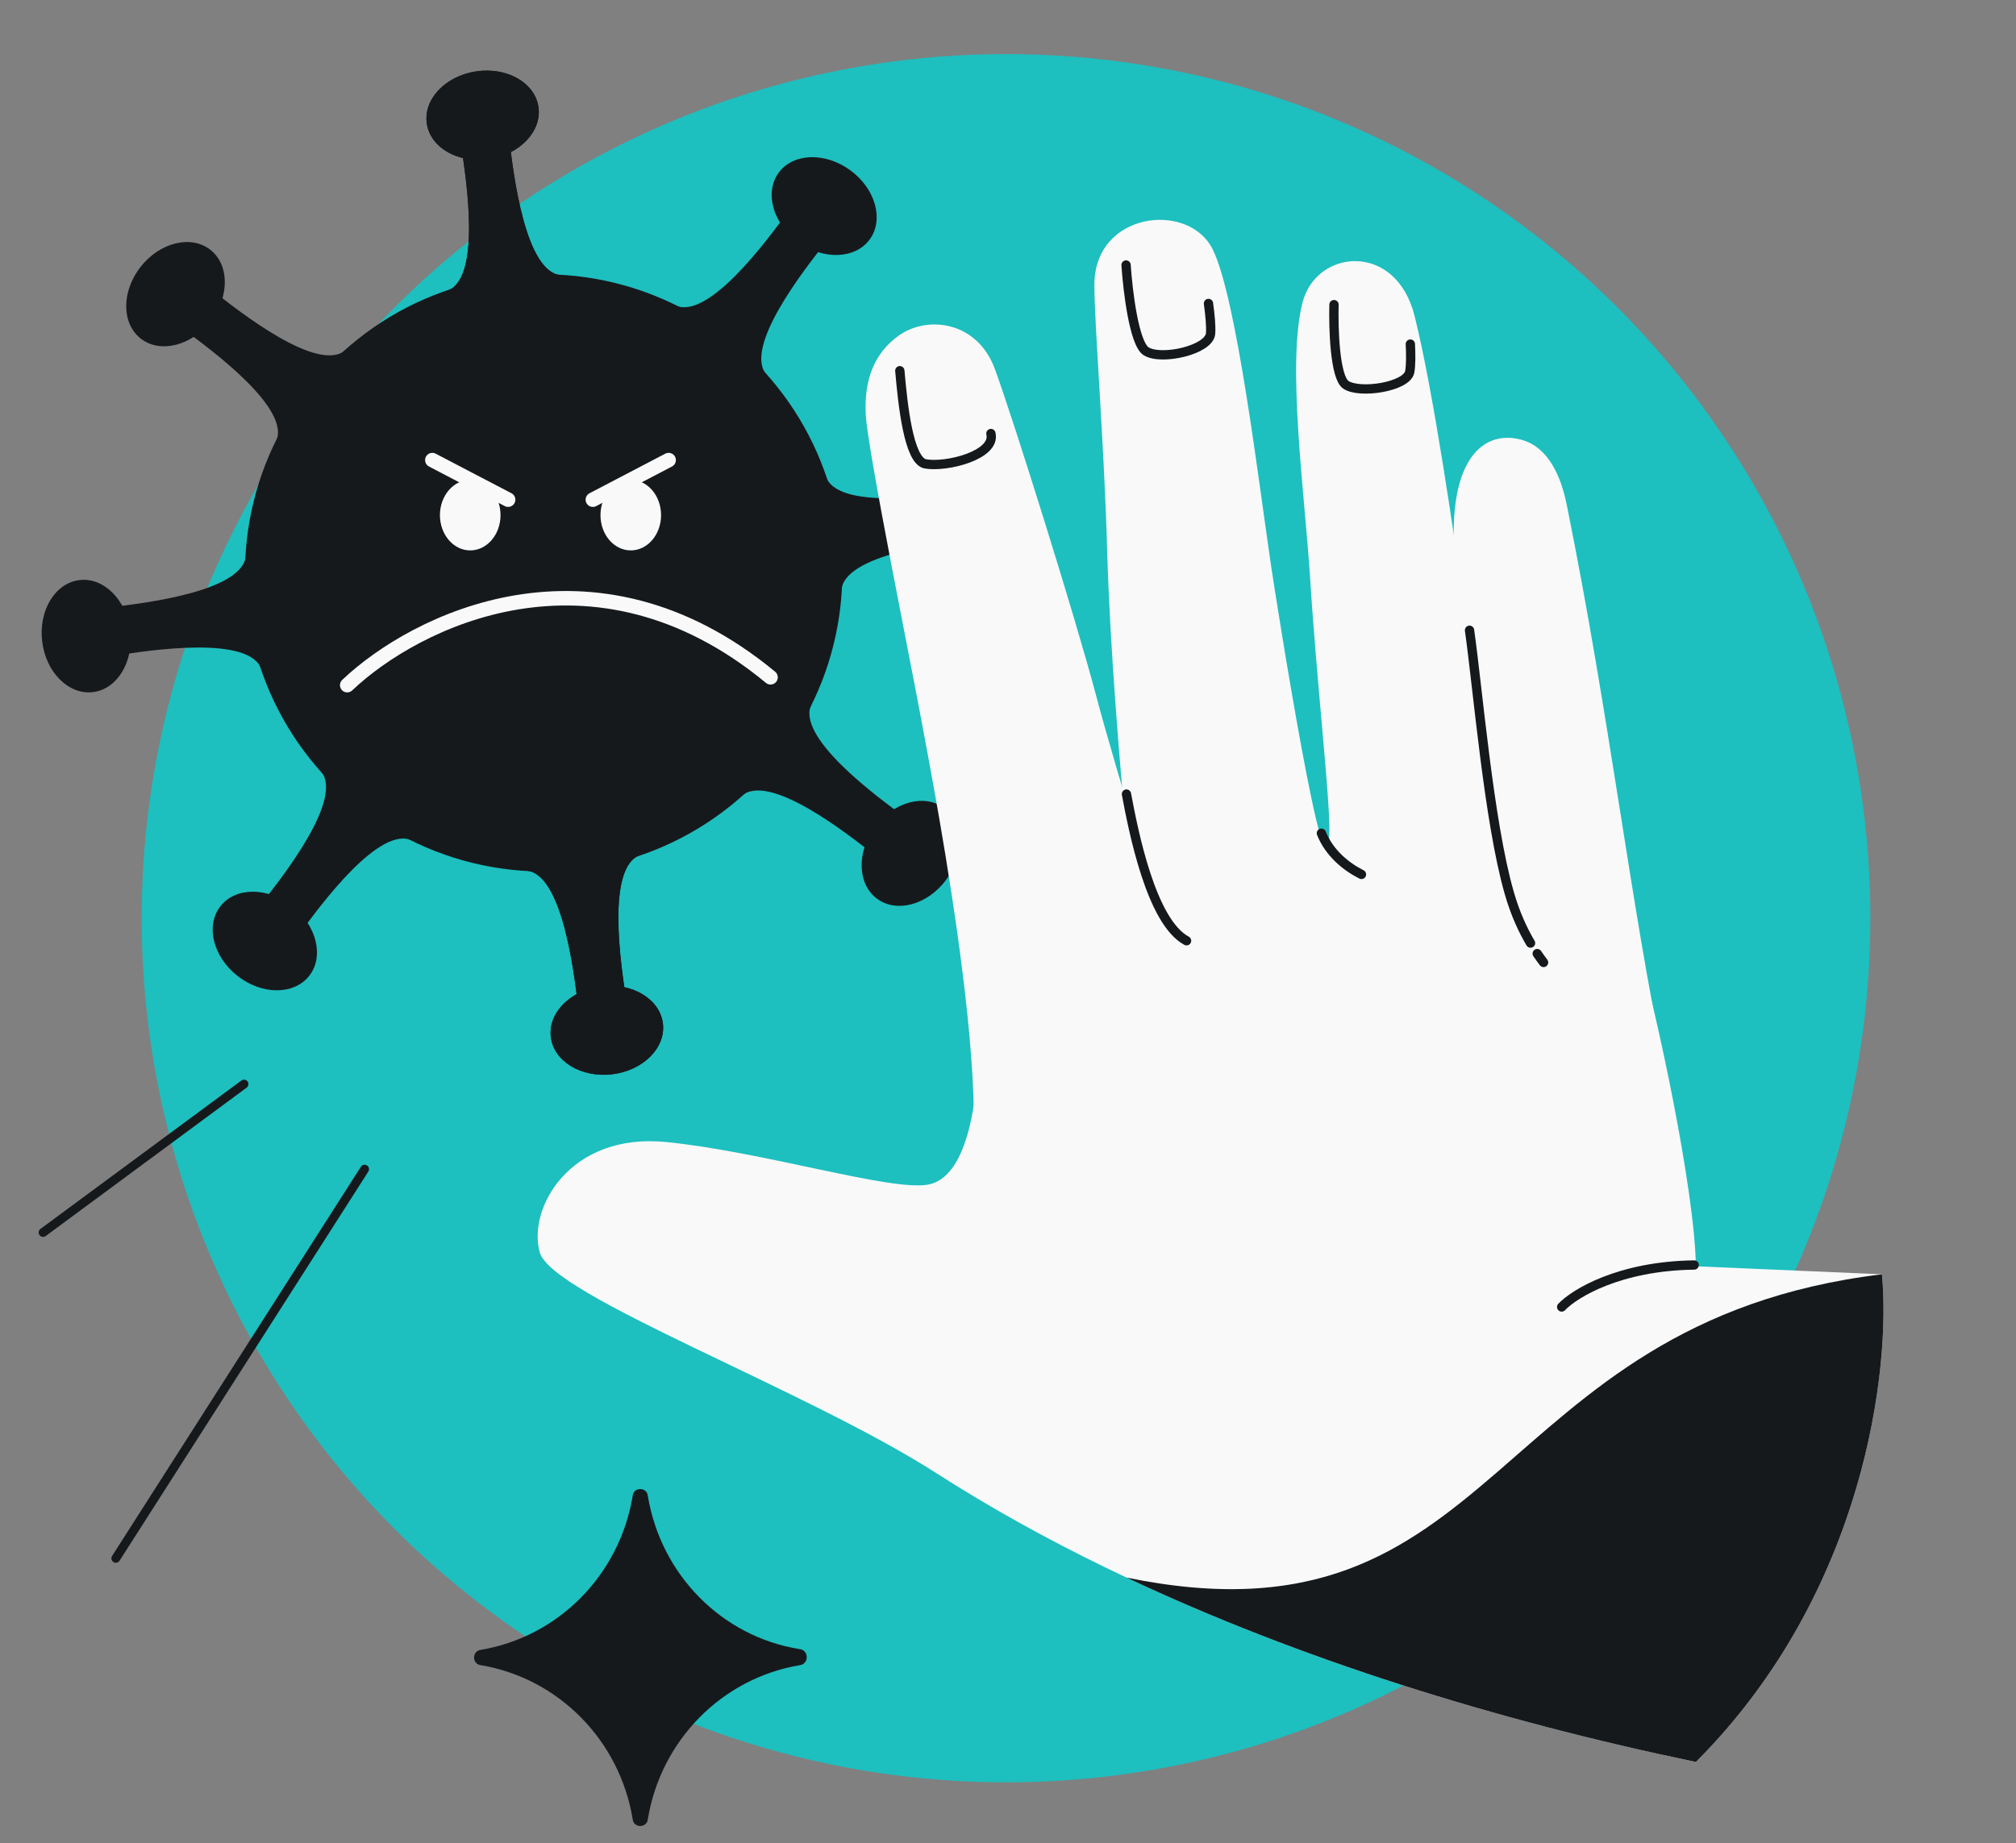 <svg width="456" height="417" viewBox="0 0 456 417" fill="none" xmlns="http://www.w3.org/2000/svg">
<rect x="0" y="0" width="456" height="417" fill="#808080" stroke="none"/>
<g clip-path="url(#clip0_6499_5648)">
<circle cx="227.552" cy="207.74" r="195.5" fill="#1EBFBF"/>
<circle cx="122.969" cy="129.614" r="67.554" transform="rotate(-8.654 122.969 129.614)" fill="#16191C"/>
<ellipse cx="109.165" cy="26.07" rx="12.764" ry="10.029" transform="rotate(-8.654 109.165 26.07)" fill="#16191C"/>
<path fill-rule="evenodd" clip-rule="evenodd" d="M104.311 33.015C104.2 32.298 104.112 31.727 104.058 31.332L109.529 30.589L115 29.846C115.053 30.241 115.121 30.815 115.205 31.536C116.075 38.996 118.769 62.076 127.165 62.289L114.075 64.067L100.985 65.844C109.021 63.4 105.462 40.438 104.311 33.015Z" fill="#16191C"/>
<ellipse cx="12.764" cy="10.029" rx="12.764" ry="10.029" transform="matrix(0.993 -0.119 -0.119 -0.993 125.788 244.568)" fill="#16191C"/>
<path fill-rule="evenodd" clip-rule="evenodd" d="M130.757 227.696C130.841 228.416 130.908 228.991 130.961 229.385L136.432 228.642L141.903 227.899C141.85 227.505 141.761 226.933 141.65 226.216C140.5 218.793 136.941 195.831 144.976 193.387L131.886 195.165L118.796 196.942C127.192 197.155 129.886 220.235 130.757 227.696Z" fill="#16191C"/>
<ellipse cx="109.165" cy="26.07" rx="12.764" ry="10.029" transform="rotate(-8.654 109.165 26.07)" fill="#16191C"/>
<path fill-rule="evenodd" clip-rule="evenodd" d="M104.311 33.015C104.2 32.298 104.112 31.727 104.058 31.332L109.529 30.589L115 29.846C115.053 30.241 115.121 30.815 115.205 31.536C116.075 38.996 118.769 62.076 127.165 62.289L114.075 64.067L100.985 65.844C109.021 63.4 105.462 40.438 104.311 33.015Z" fill="#16191C"/>
<ellipse cx="12.764" cy="10.029" rx="12.764" ry="10.029" transform="matrix(0.993 -0.119 -0.119 -0.993 125.788 244.568)" fill="#16191C"/>
<path fill-rule="evenodd" clip-rule="evenodd" d="M130.757 227.696C130.841 228.416 130.908 228.991 130.961 229.385L136.432 228.642L141.903 227.899C141.85 227.505 141.761 226.933 141.65 226.216C140.5 218.793 136.941 195.831 144.976 193.387L131.886 195.165L118.796 196.942C127.192 197.155 129.886 220.235 130.757 227.696Z" fill="#16191C"/>
<ellipse cx="186.42" cy="46.626" rx="12.764" ry="10.029" transform="rotate(36.346 186.42 46.626)" fill="#16191C"/>
<path fill-rule="evenodd" clip-rule="evenodd" d="M178.081 48.111C178.509 47.526 178.851 47.059 179.092 46.742L183.486 50.085L187.88 53.428C187.638 53.745 187.279 54.199 186.83 54.768C182.17 60.659 167.754 78.883 173.541 84.971L163.028 76.972L152.515 68.973C159.925 72.926 173.646 54.173 178.081 48.111Z" fill="#16191C"/>
<ellipse cx="12.764" cy="10.029" rx="12.764" ry="10.029" transform="matrix(0.786 0.618 0.618 -0.786 43.672 212.892)" fill="#16191C"/>
<path fill-rule="evenodd" clip-rule="evenodd" d="M59.11 204.465C58.66 205.034 58.301 205.487 58.06 205.804L62.454 209.147L66.848 212.491C67.089 212.174 67.431 211.707 67.859 211.122C72.294 205.059 86.014 186.306 93.424 190.26L82.912 182.261L72.399 174.262C78.185 180.349 63.77 198.574 59.11 204.465Z" fill="#16191C"/>
<ellipse cx="205.961" cy="193.067" rx="12.764" ry="10.029" transform="rotate(126.346 205.961 193.067)" fill="#16191C"/>
<path fill-rule="evenodd" clip-rule="evenodd" d="M204.482 184.727C205.068 185.155 205.535 185.497 205.851 185.738L202.508 190.132L199.165 194.526C198.848 194.285 198.394 193.926 197.826 193.476C191.934 188.816 173.71 174.401 167.623 180.187L175.622 169.674L183.62 159.162C179.667 166.572 198.42 180.292 204.482 184.727Z" fill="#16191C"/>
<ellipse cx="12.764" cy="10.029" rx="12.764" ry="10.029" transform="matrix(-0.618 0.786 0.786 0.618 39.707 50.323)" fill="#16191C"/>
<path fill-rule="evenodd" clip-rule="evenodd" d="M48.132 65.762C47.563 65.312 47.11 64.953 46.793 64.712L43.45 69.106L40.106 73.5C40.423 73.741 40.89 74.082 41.476 74.511C47.538 78.946 66.291 92.666 62.337 100.076L70.336 89.563L78.335 79.051C72.248 84.837 54.024 70.422 48.132 65.762Z" fill="#16191C"/>
<path fill-rule="evenodd" clip-rule="evenodd" d="M219.568 110.952C220.284 110.841 220.856 110.753 221.251 110.699L221.994 116.17L222.737 121.641C222.342 121.695 221.767 121.762 221.047 121.846C213.586 122.716 190.507 125.41 190.294 133.806L188.516 120.716L186.739 107.627C189.183 115.662 212.145 112.103 219.568 110.952Z" fill="#16191C"/>
<ellipse cx="12.764" cy="10.029" rx="12.764" ry="10.029" transform="matrix(0.119 0.993 0.993 -0.119 8.017 132.43)" fill="#16191C"/>
<path fill-rule="evenodd" clip-rule="evenodd" d="M24.892 137.388C24.172 137.472 23.597 137.539 23.203 137.593L23.946 143.064L24.689 148.535C25.083 148.481 25.655 148.392 26.372 148.281C33.795 147.131 56.757 143.572 59.201 151.607L57.423 138.517L55.646 125.428C55.433 133.824 32.353 136.517 24.892 137.388Z" fill="#16191C"/>
<path d="M134.098 113.048L151.241 104.091" stroke="#F9F9F9" stroke-width="3.275" stroke-linecap="round"/>
<path d="M114.933 113.048L97.79 104.091" stroke="#F9F9F9" stroke-width="3.275" stroke-linecap="round"/>
<path d="M78.535 155.012C93.709 140.577 134.105 120.013 174.291 153.237" stroke="#F9F9F9" stroke-width="3.275" stroke-linecap="round"/>
<ellipse cx="142.676" cy="116.547" rx="6.853" ry="7.978" fill="#F9F9F9"/>
<ellipse cx="106.361" cy="116.547" rx="6.853" ry="7.978" fill="#F9F9F9"/>
<path d="M344.574 230.722C356.142 238.568 379.221 253.823 376.447 240.781C369.028 205.89 364.067 161.956 354.364 114.123C353.102 107.899 350.315 101.232 344.202 99.511C334.938 96.904 325.916 104.906 329.688 132.204C330.436 137.621 332.185 151.299 333.193 162.675C334.202 174.051 341.77 212.754 344.574 230.722Z" fill="#F9F9F9"/>
<path d="M247.536 64.463C247.536 73.442 249.722 99.625 250.436 124.723C251.652 167.49 259.344 233.332 259.344 233.332L347.624 223.814L341.364 201.976C336.756 185.9 332.684 147.768 330.8 134.531C329.885 128.105 328.303 117.035 326.433 105.413C324.45 93.095 322.143 80.156 319.963 71.467C315.725 54.581 297.716 56.33 294.616 68.443C290.999 82.577 295.144 111.852 296.378 131.409C297.791 153.818 300.832 180.548 300.693 188.13C300.292 209.903 288.576 135.236 287.485 127.874C284.699 109.061 279.706 67.167 274.256 56.33C268.806 45.493 247.536 47.892 247.536 64.463Z" fill="#F9F9F9"/>
<path d="M208.801 165.058C210.722 175.69 228.472 265.481 215.714 274.148C226.156 280.406 270.11 229.986 267.287 221.543C264.465 213.1 252.583 175.01 247.947 157.433C243.311 139.856 229.058 94.385 225.025 83.474C220.992 72.562 209.695 71.339 203.291 75.923C197.946 79.749 195.4 85.644 195.819 93.77C196.237 101.896 206.399 151.769 208.801 165.058Z" fill="#F9F9F9"/>
<path d="M209.905 268.012C201.437 269.551 172.535 260.534 150.649 258.374C128.763 256.215 119.275 273.536 122.092 283.362C124.909 293.188 182.118 314.235 211.855 333.329C259.279 363.781 320.612 385.539 383.592 398.639C422.11 360.1 427.698 309.022 425.678 288.3L383.592 286.49C383.319 268.964 374.665 229.036 370.696 215.19C364.729 194.375 217.619 210.242 219.591 217.118C222.164 226.095 223.662 265.514 209.905 268.012Z" fill="#F9F9F9"/>
<path d="M383.592 398.639C422.11 360.1 427.698 309.022 425.677 288.3C335.805 299.189 339.852 374.391 254.799 356.915C293.835 375.312 338.287 389.216 383.592 398.639Z" fill="#16191C"/>
<path d="M332.394 142.59C334.278 155.827 336.756 185.901 341.365 201.977C342.749 206.806 344.507 210.515 346.192 213.365M301.737 68.921C301.591 74.259 301.924 85.36 304.422 87.057C307.544 89.179 318.232 87.523 318.866 84.123C319.14 82.655 319.126 80.211 319.008 77.848M307.951 197.832C304.51 196.092 300.698 193.04 298.885 188.508M349.141 217.749C348.693 217.154 348.209 216.489 347.704 215.747M353.235 295.695C356.163 292.625 366.257 286.428 383.205 286.198" stroke="#16191C" stroke-width="2.107" stroke-linecap="round"/>
<path d="M254.707 59.955C255.085 65.757 256.525 77.786 259.261 79.486C262.68 81.611 273.504 79.205 273.82 75.479C273.956 73.87 273.7 71.218 273.345 68.66" stroke="#16191C" stroke-width="2.107" stroke-linecap="round"/>
<path d="M203.531 83.871C204.197 91.457 205.514 104.275 209.328 104.951C214.096 105.797 225.332 102.968 224.133 98.082M268.388 212.839C260.355 208.532 256.358 187.989 254.795 179.656" stroke="#16191C" stroke-width="2.107" stroke-linecap="round"/>
<path d="M143.099 411.538C143.271 413.645 146.354 413.644 146.542 411.538C149.493 393.727 163.265 379.746 180.807 376.75C183.034 376.544 183.034 373.293 180.807 373.088C163.265 370.258 149.493 356.276 146.542 338.466C146.354 336.36 143.271 336.358 143.099 338.466C140.148 356.276 126.377 370.258 108.834 373.254C106.702 373.451 106.7 376.57 108.834 376.75C126.377 379.746 140.148 393.727 143.099 411.538Z" fill="#16191C"/>
<path d="M82.471 264.518L26.195 352.565" stroke="#16191C" stroke-width="2" stroke-linecap="round"/>
<path d="M55.192 245.27L9.739 278.843" stroke="#16191C" stroke-width="2" stroke-linecap="round"/>
</g>
<defs>
<clipPath id="clip0_6499_5648">
<rect y="-29.76" width="456" height="476" rx="48" fill="white"/>
</clipPath>
</defs>
</svg>
